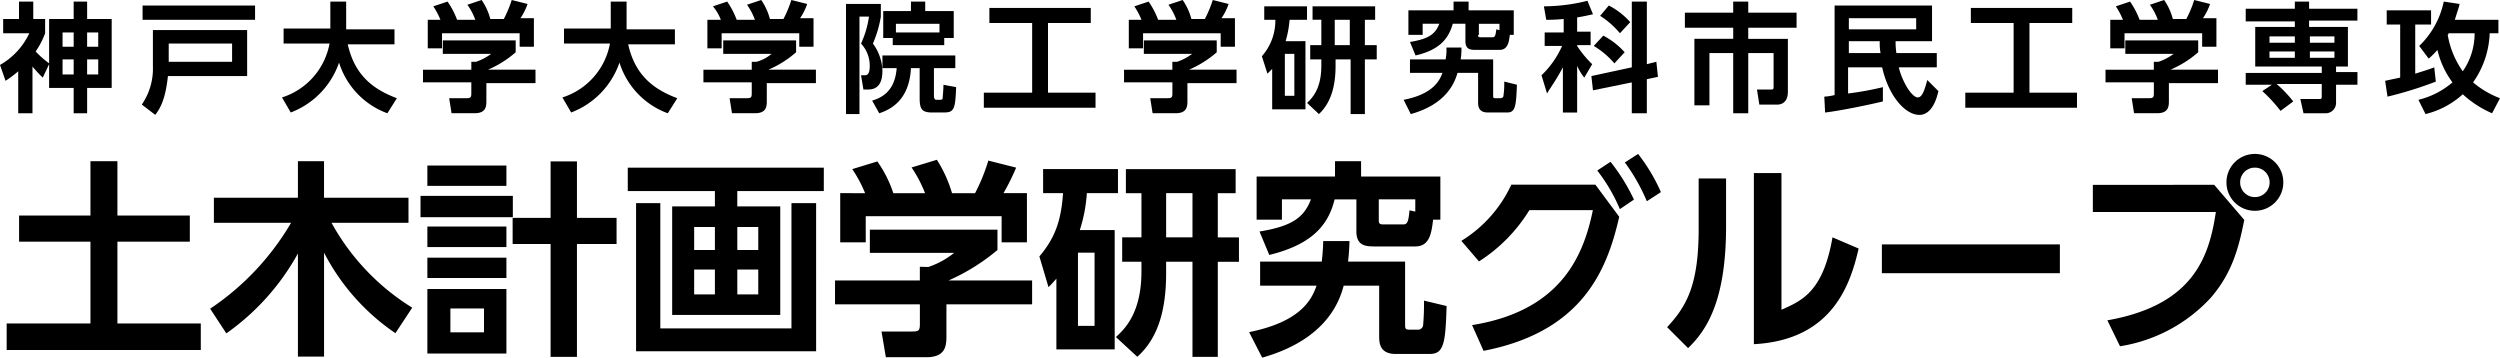 <svg xmlns="http://www.w3.org/2000/svg" width="337.414" height="48.273" viewBox="0 0 337.414 48.273">
  <g id="logo_txt" transform="translate(-422.609 1922.585)">
    <g id="グループ_1880" data-name="グループ 1880" transform="translate(353 66)">
      <g id="logo2" transform="translate(69.609 -1988.585)">
        <g id="グループ_1679" data-name="グループ 1679" transform="translate(0 0)">
          <path id="パス_1205" data-name="パス 1205" d="M6.073,11.064a17.753,17.753,0,0,1-1.39-1.5v6.308H2.759V10.208a14.1,14.1,0,0,1-1.711,1.283L.3,9.353A9.625,9.625,0,0,0,4.256,5.076H.728V3.152H2.866V.8H4.79V3.152h1.6V5.076A10.913,10.913,0,0,1,5.111,7.535a13.045,13.045,0,0,0,1.818,1.6V3.152h3.314V.8H12.06V3.152h3.314v9.3H12.06v3.421H10.243V12.453H6.929V9.246Zm4.17-6.094h-1.5V6.894h1.5V4.97Zm0,3.635h-1.5v2.031h1.5V8.6ZM13.557,4.97h-1.5V6.894h1.5Zm0,3.635h-1.5v2.031h1.5Z" transform="translate(-0.3 -0.586)"/>
          <path id="パス_1206" data-name="パス 1206" d="M32.419,4.614v6.2H21.728c-.321,2.994-.962,4.276-1.711,5.239L18.2,14.664a8.524,8.524,0,0,0,1.5-5.132V4.614Zm1.069-1.39H18.307V1.3H33.488Zm-3.1,3.207H21.835V8.891h8.553Z" transform="translate(0.937 -0.552)"/>
          <path id="パス_1207" data-name="パス 1207" d="M35.9,13.736a9.415,9.415,0,0,0,6.415-7.27h-6.2V4.435h6.308V.8H44.56V4.542h6.522V6.573H44.774c.962,4.276,3.528,6.094,6.629,7.27l-1.283,2.031A10.67,10.67,0,0,1,43.6,9.032a11.013,11.013,0,0,1-6.522,6.735Z" transform="translate(2.161 -0.586)"/>
          <path id="パス_1208" data-name="パス 1208" d="M66.209,6.053v1.6a14.029,14.029,0,0,1-3.742,2.352h6.415v1.818H62.253v2.459c0,.748-.107,1.6-1.6,1.6h-3.1l-.321-2.031H59.58c.535,0,.641-.107.641-.641v-1.5H53.7V10.008h6.522V8.939h.641A7.449,7.449,0,0,0,62.894,7.87H56.373V6.053ZM56.052,3.273a9.78,9.78,0,0,0-.962-1.818L57.014.814A10.967,10.967,0,0,1,58.3,3.273h2.459a8.3,8.3,0,0,0-1.069-2.031L61.611.6a8.134,8.134,0,0,1,1.176,2.566h1.818A15.648,15.648,0,0,0,65.674.6l2.138.535a8.084,8.084,0,0,1-.962,1.924h1.817V6.908H66.743V5.09H56.266V7.122H54.341V3.273Z" transform="translate(3.391 -0.6)"/>
          <path id="パス_1209" data-name="パス 1209" d="M71.3,13.736a9.415,9.415,0,0,0,6.415-7.27h-6.2V4.435h6.308V.8H79.96V4.542h6.522V6.573H80.174c.962,4.276,3.528,6.094,6.629,7.27l-1.283,2.031A10.67,10.67,0,0,1,79,9.032a11.013,11.013,0,0,1-6.522,6.735Z" transform="translate(4.607 -0.586)"/>
          <path id="パス_1210" data-name="パス 1210" d="M101.609,6.053v1.6a14.029,14.029,0,0,1-3.742,2.352h6.415v1.818H97.653v2.459c0,.748-.107,1.6-1.6,1.6h-3.1l-.321-2.031H94.98c.535,0,.641-.107.641-.641v-1.5H89.1V10.008h6.522V8.939h.641A5.229,5.229,0,0,0,98.294,7.87H91.773V6.053ZM91.452,3.273a6.259,6.259,0,0,0-1.069-1.818L92.307.814A10.967,10.967,0,0,1,93.59,3.273h2.459A8.3,8.3,0,0,0,94.98,1.241L96.9.6a8.134,8.134,0,0,1,1.176,2.566H99.9A15.648,15.648,0,0,0,100.967.6l2.138.535a8.085,8.085,0,0,1-.962,1.924h1.817V6.908h-1.924V5.09H91.559V7.122H89.635V3.273Z" transform="translate(5.838 -0.6)"/>
          <path id="パス_1211" data-name="パス 1211" d="M107.1,1.121h4.7V2.831a15.271,15.271,0,0,1-1.069,3.635,6.521,6.521,0,0,1,1.283,3.635c0,1.283-.321,2.566-1.924,2.566h-.641l-.321-1.924h.428c.321,0,.748,0,.748-1.283a4.389,4.389,0,0,0-1.176-2.994A13.061,13.061,0,0,0,110.2,2.831h-1.283v13.15H107.1Zm14.861,8.66h-2.994v3.742c0,.321.107.535.321.535h.535c.214,0,.321-.107.321-.214,0-.214.107-1.069.107-1.818l1.711.321c-.107,3.1-.321,3.421-1.711,3.421h-1.5c-1.39,0-1.711-.428-1.711-1.924V9.781h-1.176c-.214,4.276-2.673,5.559-4.276,6.094l-.962-1.711c1.817-.535,3.1-1.711,3.314-4.383h-1.924V8.07h9.836V9.781Zm-8.553-4.063h-1.283V2.083h3.742V.8h1.924V2.083h3.849V5.718h-1.283V6.68h-6.949Zm6.308-.748V3.794h-5.88V4.97Z" transform="translate(7.082 -0.586)"/>
          <path id="パス_1212" data-name="パス 1212" d="M125.248,1.6h13.685V3.631H133.16V13.04h6.415v2.031H124.5V13.04h6.522V3.631h-5.773Z" transform="translate(8.284 -0.531)"/>
          <path id="パス_1213" data-name="パス 1213" d="M154.709,6.053v1.6a14.029,14.029,0,0,1-3.742,2.352h6.415v1.818h-6.629v2.459c0,.748-.107,1.6-1.6,1.6h-3.1l-.321-2.031h2.352c.535,0,.641-.107.641-.641v-1.5H142.2V10.008h6.522V8.939h.641a7.449,7.449,0,0,0,2.031-1.069h-6.522V6.053Zm-10.157-2.78a9.779,9.779,0,0,0-.962-1.818l1.924-.641A10.966,10.966,0,0,1,146.8,3.273h2.459a8.3,8.3,0,0,0-1.069-2.031L150.111.6a8.134,8.134,0,0,1,1.176,2.566h1.817A15.649,15.649,0,0,0,154.174.6l2.138.535a8.085,8.085,0,0,1-.962,1.924h1.817V6.908h-1.924V5.09H144.766V7.122h-1.924V3.273Z" transform="translate(9.508 -0.6)"/>
          <path id="パス_1214" data-name="パス 1214" d="M165.48,6.1V15.3h-4.49V9.846l-.641.641L159.6,8.135a7.271,7.271,0,0,0,1.818-4.918h-1.5V1.4h5.773V3.218h-2.352a13.993,13.993,0,0,1-.535,2.887Zm-1.5,1.711H162.7v5.666h1.283Zm3.635-4.6h-1.176V1.4h8.446V3.218H173.5V6.639h1.6V8.563h-1.6V15.94h-1.924V8.563h-2.031v.855c0,2.566-.535,4.918-2.245,6.522l-1.6-1.5c.641-.641,1.924-1.818,1.924-5.025V8.563h-1.5V6.639h1.5V3.218Zm1.818,3.421h2.031V3.218h-2.031Z" transform="translate(10.711 -0.545)"/>
          <path id="パス_1215" data-name="パス 1215" d="M185.3,7a9.232,9.232,0,0,1-.107,1.6h4.383v4.918c0,.214,0,.321.321.321h.641c.321,0,.428-.214.428-.321a11.619,11.619,0,0,0,.107-1.924l1.711.428c-.107,2.887-.214,3.742-1.283,3.742h-2.673c-1.283,0-1.283-.962-1.283-1.39V10.422h-2.78c-.321,1.069-1.283,4.17-6.308,5.559l-.962-1.924c3.849-.748,4.811-2.459,5.239-3.635h-4.383V8.6h4.811a6.608,6.608,0,0,0,.107-1.6H185.3Zm.535-3.207h-1.711c-.535,1.924-1.711,3.528-5.025,4.276l-.748-1.818c2.566-.428,3.421-1.069,3.956-2.459h-2.245v1.5h-1.924V1.976h6.094V.8h2.031V1.976h6.094V5.29h-.535c-.107,1.069-.321,2.031-1.39,2.031h-3.1c-.748,0-1.5,0-1.5-1.176V3.794Zm1.711,1.5c0,.214,0,.321.321.321h1.6c.321,0,.428-.107.535-1.069l.428.107V3.794h-2.78v1.5Z" transform="translate(11.948 -0.586)"/>
          <path id="パス_1216" data-name="パス 1216" d="M197.894,3.159c-1.283.107-1.818.107-2.352.107l-.321-1.818A24.585,24.585,0,0,0,201.1.7l.748,1.818c-.535.107-.855.214-2.138.428V4.87h1.818V6.687h-1.818v.107a13.656,13.656,0,0,0,2.031,2.459l-1.069,1.818a6.959,6.959,0,0,1-.962-1.6v6.308h-1.924V9.681c-.962,1.818-1.711,2.78-2.138,3.528L194.9,10.75a12.428,12.428,0,0,0,2.78-3.956h-2.352V4.976h2.566Zm9.194,6.522V.807h2.031V9.253l1.283-.321.214,2.031-1.5.321v4.6h-2.031v-4.17l-5.239,1.069-.214-1.924ZM203.239,5.4a10.4,10.4,0,0,1,2.887,2.245l-1.39,1.5a11.231,11.231,0,0,0-2.78-2.352Zm.748-4.063a9.987,9.987,0,0,1,2.887,2.245l-1.39,1.5a11.411,11.411,0,0,0-2.673-2.352Z" transform="translate(13.15 -0.593)"/>
          <path id="パス_1217" data-name="パス 1217" d="M228.181,4.328h-6.629v1.5H226.9v7.163c0,1.5-.962,1.711-1.39,1.711H223.05l-.321-2.031h1.924c.321,0,.321-.107.321-.428V7.749h-3.421v8.125h-2.031V7.749h-3.207v7.056h-2.031V5.825h5.239v-1.5H213V2.3h6.522V.8h2.031V2.3h6.522V4.328Z" transform="translate(14.401 -0.586)"/>
          <path id="パス_1218" data-name="パス 1218" d="M230.6,13.595a7.358,7.358,0,0,0,1.39-.214V1.3h13.15V6.111h-4.918a9.87,9.87,0,0,0,.107,1.6h5.453V9.639H240.65c.535,2.138,1.818,4.063,2.566,4.063.641,0,.962-1.176,1.283-2.352l1.5,1.5c-.214.962-.855,3.207-2.566,3.207-1.924,0-4.17-2.566-5.025-6.415h-4.6v3.528a41.808,41.808,0,0,0,4.7-.855v1.924c-1.711.428-5.88,1.283-7.8,1.5Zm3.314-10.584v1.5H243v-1.5Zm4.276,4.7a7.572,7.572,0,0,1-.107-1.6h-4.17v1.6Z" transform="translate(15.618 -0.552)"/>
          <path id="パス_1219" data-name="パス 1219" d="M249.148,1.6h13.685V3.631H257.06V13.04h6.415v2.031H248.4V13.04h6.522V3.631h-5.773Z" transform="translate(16.848 -0.531)"/>
          <path id="パス_1220" data-name="パス 1220" d="M278.609,6.053v1.6a14.029,14.029,0,0,1-3.742,2.352h6.415v1.818h-6.629v2.459c0,.748-.107,1.6-1.6,1.6h-3.1l-.321-2.031h2.352c.535,0,.641-.107.641-.641v-1.5H266.1V10.008h6.522V8.939h.641a7.449,7.449,0,0,0,2.031-1.069h-6.522V6.053Zm-10.157-2.78a9.78,9.78,0,0,0-.962-1.818l1.924-.641A10.967,10.967,0,0,1,270.7,3.273h2.459a8.294,8.294,0,0,0-1.069-2.031L274.011.6a8.135,8.135,0,0,1,1.176,2.566h1.818A15.648,15.648,0,0,0,278.074.6l2.138.535a8.083,8.083,0,0,1-.962,1.924h1.818V6.908h-1.924V5.09H268.666V7.122h-1.924V3.273Z" transform="translate(18.072 -0.6)"/>
          <path id="パス_1221" data-name="パス 1221" d="M288.5,15.554a19.713,19.713,0,0,0-2.459-2.673l1.283-.855H283.8v-1.6h10.264V9.567h-8.981V4.221h5.346V3.473H283.8V1.762h6.629V.8h1.924v.962h6.522v1.6h-6.522v.855h5.239V9.567h-1.6v.748h2.887v1.711h-2.887v2.459a1.4,1.4,0,0,1-1.39,1.39H291.6l-.428-1.924h2.566c.321,0,.321-.107.321-.428v-1.6H287.97a16.4,16.4,0,0,1,2.245,2.352ZM290.429,5.5h-3.421v.855h3.421Zm0,2.031h-3.421v.855h3.421ZM295.774,5.5H292.46v.855h3.314Zm0,2.031H292.46v.855h3.314Z" transform="translate(19.295 -0.586)"/>
          <path id="パス_1222" data-name="パス 1222" d="M301.4,11.491c.535-.107.962-.214,2.031-.428V3.9h-1.818V1.976H307.6V3.9h-2.138v6.629c1.711-.535,2.031-.641,2.566-.855l.214,1.924a50.839,50.839,0,0,1-6.522,2.031Zm15.288-8.339V5.076h-1.176a12.219,12.219,0,0,1-2.245,6.629,12.487,12.487,0,0,0,3.635,2.138l-1.069,2.031a14.111,14.111,0,0,1-3.956-2.566,11.536,11.536,0,0,1-5.025,2.673l-.962-1.924a11.048,11.048,0,0,0,4.6-2.352,11.756,11.756,0,0,1-2.031-4.383A11.855,11.855,0,0,1,307.28,8.5L306,6.787A11.557,11.557,0,0,0,309.311.8l2.138.321c-.107.535-.321,1.069-.641,2.138h5.88Zm-6.735,1.924c0,.107,0,.107-.107.214a11.977,11.977,0,0,0,2.031,4.918,8.941,8.941,0,0,0,1.6-5.132Z" transform="translate(20.511 -0.586)"/>
        </g>
        <path id="パス_5520" data-name="パス 5520" d="M12.208-16.492H2.576v3.528h9.632V-1.932H.9V1.652H27.1V-1.932H15.848V-12.964H25.62v-3.528H15.848v-7.336h-3.64Zm18.34,15.9a32.13,32.13,0,0,0,9.66-10.78V2.548h3.528V-11.48A29.516,29.516,0,0,0,53.368-.616L55.636-4.06A31.073,31.073,0,0,1,44.744-15.512H55.132V-18.9h-11.4v-4.928H40.208V-18.9H28.868v3.388H39.284A35.544,35.544,0,0,1,28.364-3.92Zm34.776-.14H60.788v-3.22h4.536ZM57.68-23.24V-20.5H68.348V-23.24Zm0,8.232v2.772H68.348v-2.772Zm0,4.2v2.744H68.348v-2.744Zm0,4.228V2.128H68.348V-6.58Zm-.924-12.572v2.884h12.46v-2.884ZM77.868,2.576V-12.656h5.348v-3.528H77.868V-23.8H74.312v7.616H69.188v3.528h5.124V2.576Zm33.32-25.536H84.728V-19.8h11.76v2.072H90.72V-3.08h14.588V-17.724h-5.8V-19.8h11.676Zm-14.7,11.116h-2.8v-3.108h2.8Zm5.852,0H99.512v-3.108h2.828ZM96.488-5.852h-2.8v-3.36h2.8Zm5.852,0H99.512v-3.36h2.828ZM85.848-18.172V1.82h24.3V-18.172H106.82V-1.26h-17.7V-18.172ZM113.4-19.516v6.636h3.444v-3.528h18.34v3.528H138.6v-6.636h-3.164a30.367,30.367,0,0,0,1.708-3.444l-3.752-.952a25.018,25.018,0,0,1-1.792,4.4h-3.108a17.744,17.744,0,0,0-2.044-4.508l-3.416,1.036a17.662,17.662,0,0,1,1.82,3.472h-4.284a15.947,15.947,0,0,0-2.156-4.284l-3.388,1.036a17.42,17.42,0,0,1,1.736,3.248Zm4,4.928v3.136h11.368a11.259,11.259,0,0,1-3.472,1.9l-1.148-.028v1.848H112.7v3.22h11.452v2.576c0,.98-.112,1.092-1.092,1.092h-4.088l.588,3.472h5.432c2.632,0,2.744-1.512,2.744-2.884V-4.508H139.3v-3.22H128.016a27.528,27.528,0,0,0,6.608-4.116v-2.744Zm28.336.056a20.416,20.416,0,0,0,.952-4.984h4.2v-3.248H140.784v3.248h2.688c-.252,3.864-1.176,6.16-3.192,8.54l1.232,4.144a15.477,15.477,0,0,0,1.064-1.148V1.568h7.868v-16.1ZM147.728-1.6h-2.24V-11.48h2.24Zm6.328-11.956h-2.6v3.3h2.6v1.316c0,5.656-2.3,7.784-3.444,8.848l2.884,2.66c3.024-2.688,3.892-6.8,3.892-11.312v-1.512h3.556V2.576h3.416V-10.248h2.856v-3.3H164.36v-5.964h2.408v-3.248H151.956v3.248h2.1Zm3.332-5.964h3.556v5.964h-3.556Zm25.676,5.152c0,2.044,1.372,2.044,2.6,2.044h5.348c1.9,0,2.184-1.708,2.408-3.612h.98v-5.824h-10.7v-2.072H180.18v2.072H169.6v5.824h3.416v-2.744h3.92c-.924,2.38-2.436,3.612-6.944,4.34l1.316,3.164c5.852-1.428,7.98-4.088,8.82-7.5h2.94Zm3.024-4.312h4.928v1.652l-.784-.168c-.14,1.68-.336,1.9-.868,1.9h-2.716c-.56,0-.56-.28-.56-.616Zm-7.5,5.628a26.408,26.408,0,0,1-.2,2.772h-8.316v3.248h7.616c-.7,2.044-2.3,4.9-9.1,6.272l1.764,3.444c8.82-2.492,10.472-7.784,11-9.716h4.788V-.28c0,.868,0,2.464,2.212,2.464h4.62c1.876,0,2.128-1.4,2.268-6.468l-3.052-.728a32.292,32.292,0,0,1-.112,3.276.693.693,0,0,1-.784.644h-1.064c-.56,0-.588-.2-.588-.644v-8.54h-7.7c.14-1.148.168-2.016.2-2.772ZM200.228,1.764c13.5-2.6,16.716-11.116,18.312-18.088l-3.22-4.34H203.98a17.543,17.543,0,0,1-6.748,7.588l2.38,2.772a21.567,21.567,0,0,0,6.8-6.916h8.568c-1.288,6.384-4.48,13.608-16.3,15.512ZM219.3-23.66a25.638,25.638,0,0,1,2.968,5.236l1.9-1.232a24.347,24.347,0,0,0-3.08-5.152Zm-3.724,1.092a22.918,22.918,0,0,1,3.052,5.208l1.9-1.288a25.84,25.84,0,0,0-3.164-5.1ZM232.96-21.5h-3.7v6.8c0,7.644-1.652,10.472-4.256,13.272L227.836,1.4c2.268-2.212,5.124-5.992,5.124-16.408Zm7.476-.728h-3.724V.868C247.184.308,249.7-7,250.852-12.04l-3.528-1.512c-1.26,7.308-4.088,8.54-6.888,9.772ZM253.988-12.6v3.892h24.024V-12.6Zm50.344-12.208a3.824,3.824,0,0,0-3.836,3.836,3.824,3.824,0,0,0,3.836,3.836,3.824,3.824,0,0,0,3.836-3.836A3.824,3.824,0,0,0,304.332-24.808Zm0,1.848a1.977,1.977,0,0,1,1.988,1.988,1.977,1.977,0,0,1-1.988,1.988,1.978,1.978,0,0,1-1.988-1.988A1.977,1.977,0,0,1,304.332-22.96Zm-21.868,2.324v3.668h16.6c-.9,6.02-3,12.572-14.644,14.616l1.708,3.5a21.1,21.1,0,0,0,12.208-6.5c2.884-3.3,3.808-6.72,4.564-10.556l-4.06-4.732Z" transform="translate(0 45.585)"/>
      </g>
    </g>
  </g>
</svg>
